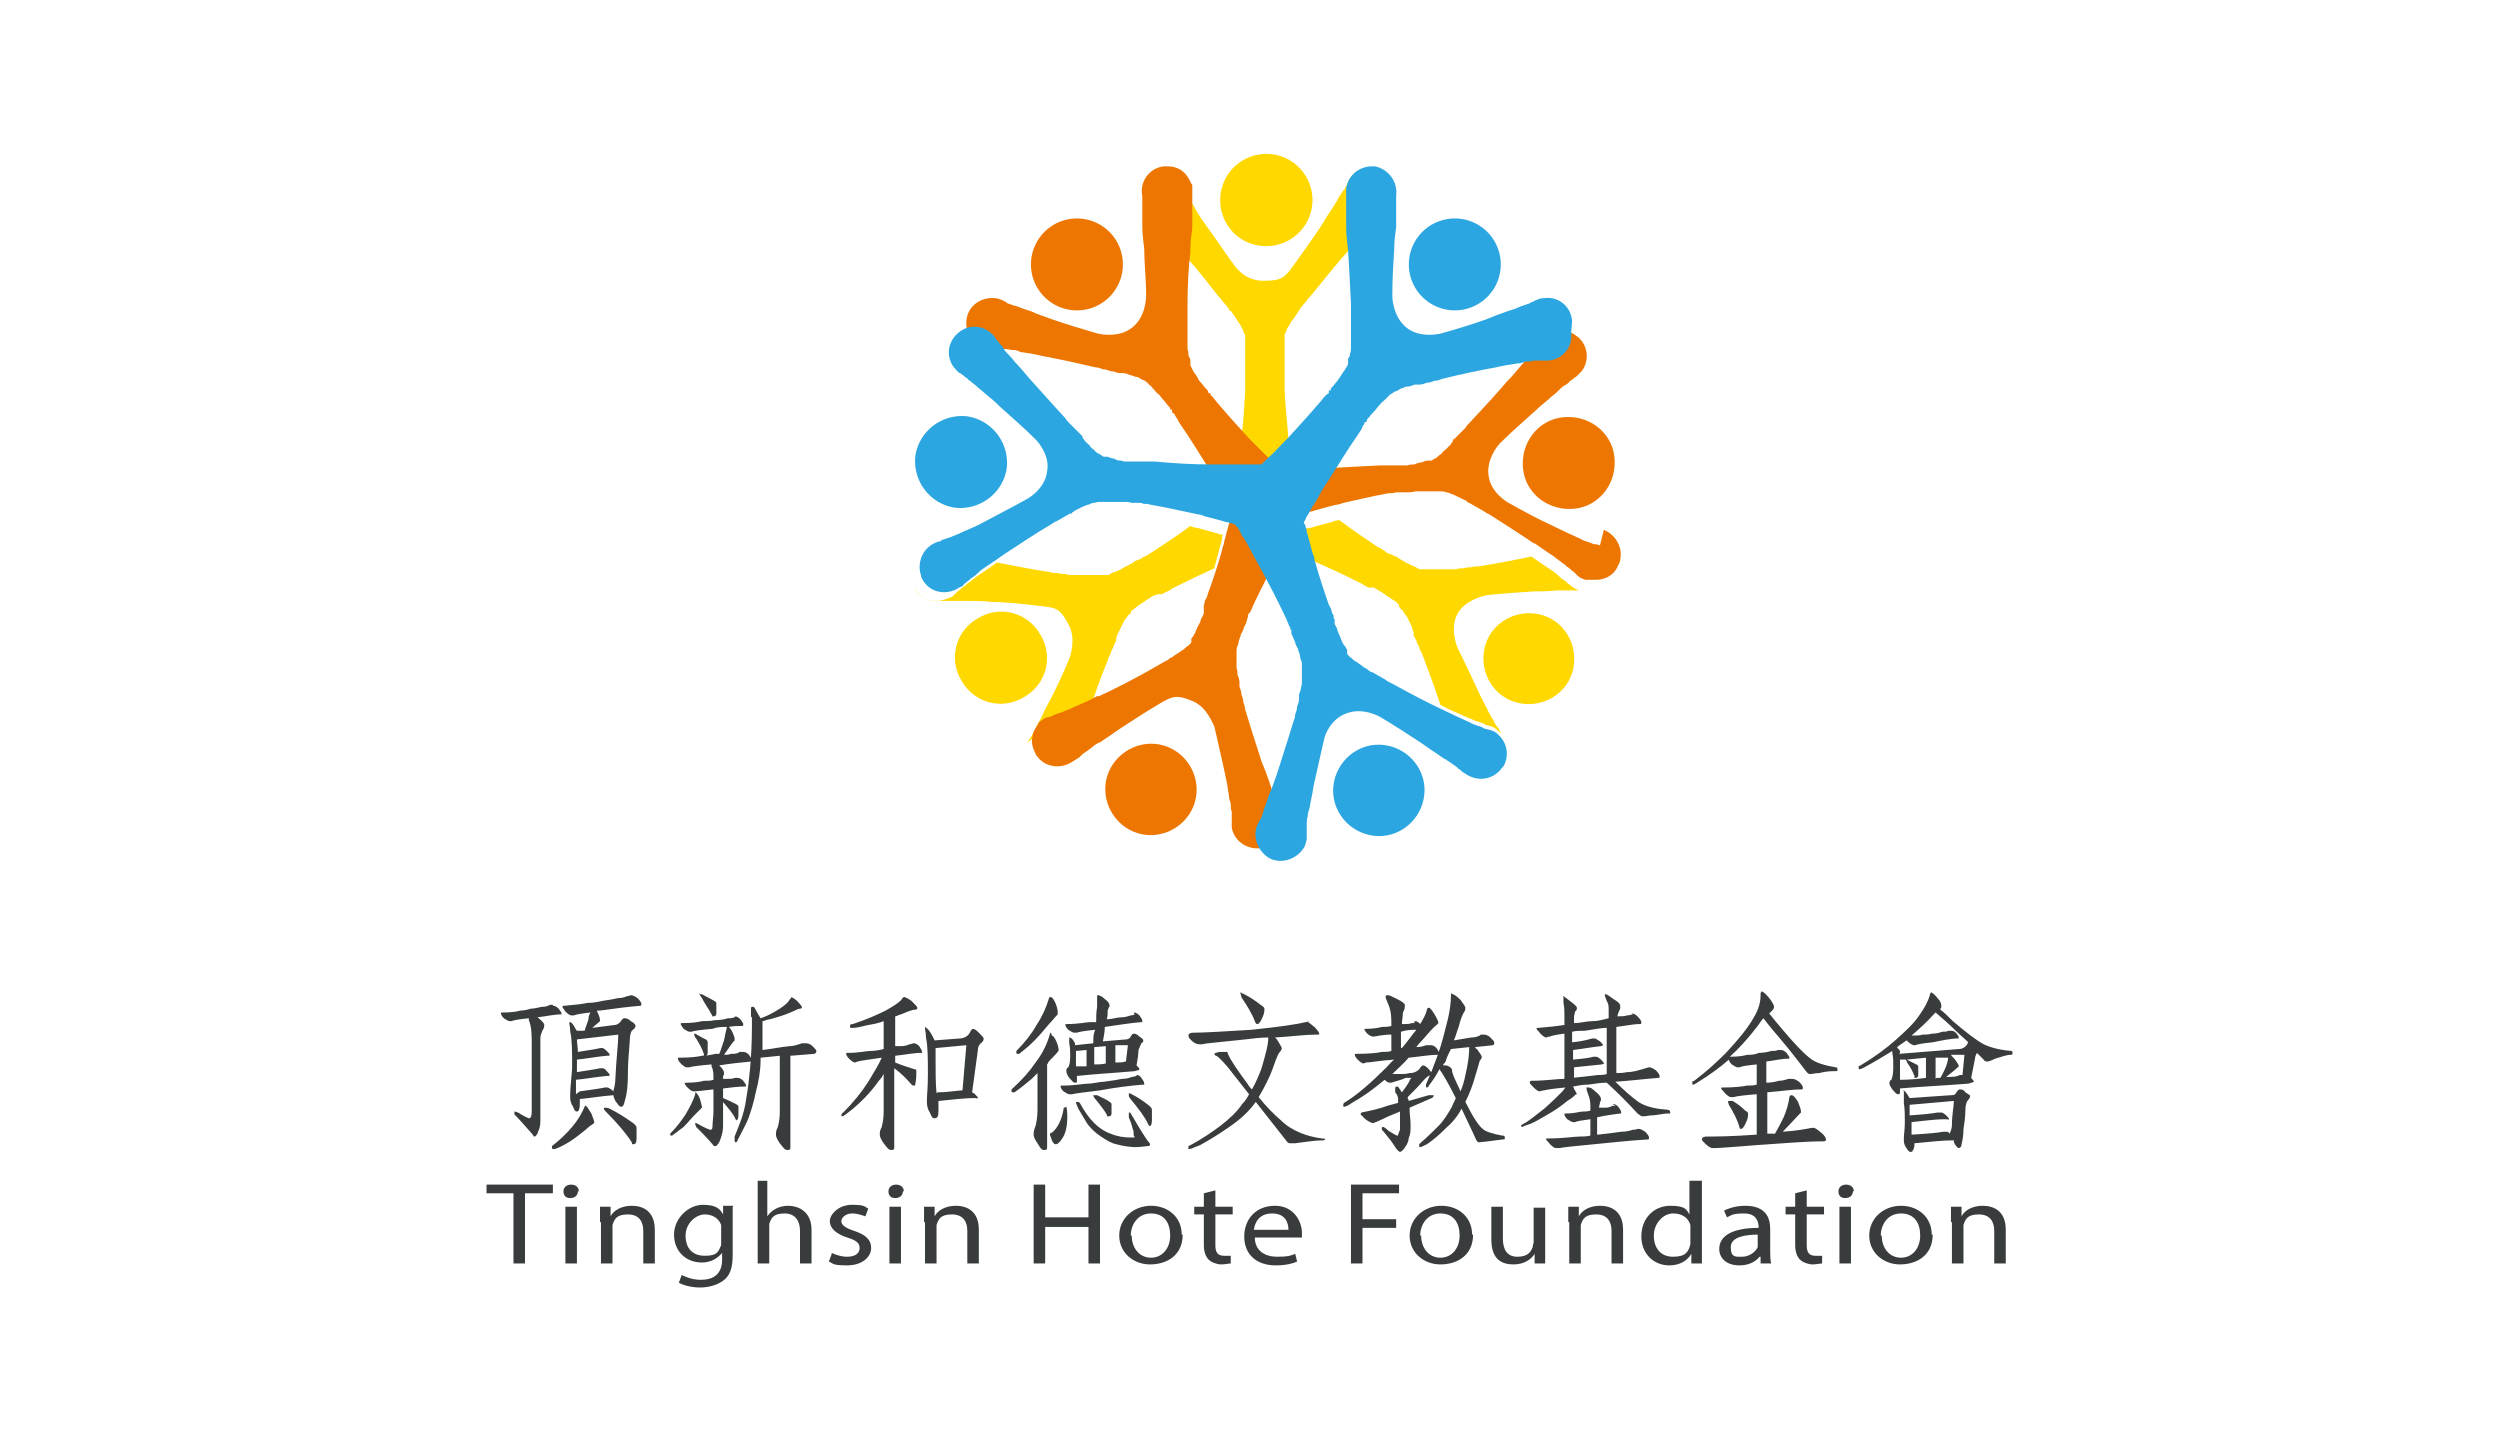 <svg xmlns="http://www.w3.org/2000/svg" id="_&#x5716;&#x5C64;_1" data-name="&#x5716;&#x5C64;_1" viewBox="0 0 260 150"><defs><style>.st0{fill:#2ca6e0}.st1{fill:#393c3d}.st2{fill:#ffd800}.st3{fill:#ed7600}</style></defs><path d="M108.2 66c-1.3-2.3-4.2-3.1-6.5-1.7-2.3 1.3-3.1 4.2-1.7 6.5 1.3 2.3 4.2 3.1 6.5 1.7 2.3-1.3 3.1-4.2 1.7-6.5" class="st2"></path><path d="M108 76.1s.1 0 .4-.1c.1 0 .3-.1.4-.2 0 0 .2 0 .3-.1 0 0 .2 0 .3-.1.2 0 .5-.2.7-.3.3-.1.6-.3.9-.4.6-.3 1.3-.6 2.1-1h.2c.5-1.5 1.1-3.3 1.9-5.2 0-.2.2-.5.3-.7 0-.2.2-.5.3-.7 0-.2.2-.5.3-.7v-.2c0-.1 0-.2.1-.3 0-.2.2-.4.3-.7l.3-.6c.1-.2.2-.4.4-.6.1-.2.2-.3.4-.4v-.2l.1-.1c.2-.1.4-.3.5-.4.2-.1.4-.3.6-.4s.4-.3.6-.4.4-.3.7-.4c0 0 .2 0 .2-.1h.5c.1 0 .2-.1.4-.2s.5-.2.7-.4c1.6-.8 3.1-1.5 4.4-2.1 0-.3.2-.6.2-.8.2-.8.4-1.5.6-2.2 0-.2 0-.3.1-.5-.1 0-.3 0-.5-.1-.7-.2-1.4-.4-2.2-.6-.2 0-.5-.1-.7-.2-1.2.9-2.6 1.8-4.1 2.8-.2.1-.4.3-.7.4-.1 0-.2.1-.3.2 0 0-.1 0-.2.1h-.1s-.1 0-.2.1c0 0-.2 0-.2.1-.2.1-.4.3-.7.4-.2.1-.4.2-.7.4-.2.1-.4.2-.7.3-.2 0-.4.2-.6.3h-3.7c-.3 0-.5 0-.8-.1-.3 0-.5 0-.8-.1-.3 0-.5 0-.8-.1-2-.3-3.9-.7-5.5-1-.7.5-1.3.9-1.9 1.3-.3.2-.5.4-.8.6-.2.2-.5.3-.6.5 0 0-.2.1-.3.2 0 0-.2.1-.2.2-.2.1-.3.2-.4.3l-.3.3c-.2.2-.5.3-.8.4-1.3.5-2.7 0-3.3-1.2.5.9 1.4 1.5 2.5 1.4h3.2c.7 0 1.4 0 2.3.1 1.5 0 3.1.2 4.9.4s2.2.2 3.1 1.9c.8 1.4.3 3.1.1 3.6q-1.05 2.55-2.1 4.5c-.4.7-.7 1.4-1 2-.2.3-.3.6-.4.8-.1.3-.3.5-.4.7 0 .1-.1.2-.2.3 0 0-.1.2-.2.3 0 0 0 .2-.1.2l.2-.2c.2-.2.5-.3.8-.4Z" class="st2"></path><path d="M121.5 77.7c-2.4-1-5.2.2-6.2 2.6s.2 5.2 2.6 6.2 5.2-.2 6.2-2.6-.2-5.2-2.6-6.2" class="st3"></path><path d="M154.9 66.1c-1.3 2.3-.5 5.2 1.7 6.5 2.3 1.3 5.2.5 6.5-1.7 1.3-2.3.5-5.2-1.7-6.5-2.3-1.3-5.2-.5-6.5 1.7" class="st2"></path><path d="M163.8 61.3s-.1 0-.3-.3c-.1 0-.2-.2-.4-.3 0 0-.2-.1-.2-.2 0 0-.2-.1-.3-.2-.2-.1-.4-.3-.6-.5s-.5-.4-.8-.6c-.6-.4-1.2-.8-1.9-1.3h-.1c-1.6.3-3.4.7-5.4 1-.3 0-.5 0-.8.1-.3 0-.5 0-.8.1-.3 0-.5 0-.8.1h-3.7c-.2 0-.4-.2-.6-.3-.2 0-.4-.2-.7-.3-.2-.1-.4-.2-.7-.4-.2-.1-.4-.3-.7-.4 0 0-.2 0-.2-.1 0 0-.1 0-.2-.1h-.1s-.1 0-.2-.1c-.1 0-.2-.1-.3-.2-.2-.1-.4-.3-.7-.4-1.5-1-2.8-1.9-4-2.8-.3 0-.6.1-.8.2-.8.2-1.6.4-2.2.6-.2 0-.3 0-.5.1 0 .1 0 .3.1.5.2.7.4 1.4.6 2.2 0 .2.1.5.2.7q2.1.9 4.5 2.1c.2.1.5.2.7.4.1 0 .2.1.4.2h.5s.2 0 .2.1c.2.1.4.2.7.4.2.1.4.3.6.4s.4.3.6.4.4.3.5.4l.1.1v.2c.1.1.2.3.4.4.1.2.2.4.4.6l.3.6c.1.2.2.4.3.7 0 .1 0 .2.1.3s0 .2 0 .2c0 .3.2.5.3.7 0 .2.2.5.3.7 0 .2.2.5.3.7.7 1.9 1.4 3.7 1.9 5.3.7.4 1.4.7 2.1 1 .3.1.6.3.9.4s.5.2.7.3c.1 0 .2 0 .3.1.1 0 .2 0 .3.1.2 0 .3.1.4.2.2 0 .4.1.4.1.3 0 .5.2.8.4 1.1.9 1.3 2.4.6 3.5.5-.8.6-1.9 0-2.8 0 0 0-.1-.2-.3 0-.1-.1-.3-.2-.4 0 0 0-.2-.2-.3 0 0-.1-.2-.2-.3-.1-.2-.2-.5-.4-.7-.1-.3-.3-.5-.4-.8-.3-.6-.7-1.3-1-2-.6-1.3-1.3-2.8-2.1-4.4 0 0-.9-2 0-3.6.8-1.4 2.6-1.8 3-1.9 1.8-.2 3.5-.3 5-.4.8 0 1.6 0 2.3-.1h2.6-.3c-.3-.1-.5-.3-.8-.4Z" class="st2"></path><path d="M158.4 48.8c.3 2.6 2.7 4.4 5.4 4.1 2.6-.3 4.4-2.7 4.1-5.4-.3-2.6-2.7-4.4-5.4-4.1-2.6.3-4.4 2.7-4.1 5.4" class="st3"></path><path d="M141.6 77.8c-2.4 1-3.6 3.8-2.6 6.2s3.8 3.6 6.2 2.6 3.6-3.8 2.6-6.2-3.8-3.6-6.2-2.6" class="st0"></path><path d="M131.7 25.6c2.6 0 4.8-2.1 4.8-4.8 0-2.6-2.1-4.8-4.8-4.8-2.6 0-4.8 2.1-4.8 4.8s2.1 4.8 4.8 4.8" class="st2"></path><path d="M123 20.4v3.2c0 .7-.1 1.4-.2 2.3v.2c1.1 1.2 2.3 2.6 3.5 4.2.2.2.3.4.5.6s.3.4.5.6.3.4.5.6v.2h.2s.1.2.2.3c.1.2.3.4.4.6s.3.4.4.6l.3.6c0 .2.2.4.2.5v5.8c-.1 1.7-.2 3.4-.4 4.9l.6.6c.6.6 1.1 1.2 1.6 1.6l.3.3.3-.3 1.6-1.6.5-.5c-.1-1.5-.3-3.2-.4-5v-5.8c0-.2.1-.3.2-.5 0-.2.2-.4.3-.6s.2-.4.4-.6c.1-.2.3-.4.4-.6 0 0 .1-.2.2-.3s.1-.2.1-.2c.2-.2.3-.4.5-.6s.3-.4.5-.6.3-.4.5-.6c1.3-1.6 2.5-3.1 3.6-4.3 0-.8-.1-1.6-.2-2.3v-4.1c.2-1.4 1.4-2.3 2.7-2.3-1 0-2 .5-2.5 1.4 0 0 0 .1-.2.4 0 .1-.1.3-.2.4 0 0 0 .2-.2.3 0 0-.1.2-.2.3-.1.2-.3.4-.4.7-.2.3-.3.5-.5.8-.4.6-.8 1.2-1.2 1.9-.8 1.2-1.8 2.6-2.8 4s-1.3 1.7-3.2 1.7-2.8-1.3-3.1-1.7c-1.1-1.5-2-2.9-2.9-4.1-.5-.7-.9-1.3-1.2-1.9-.2-.3-.4-.6-.5-.8-.2-.2-.3-.5-.4-.7 0-.1-.1-.2-.2-.3 0 0-.1-.2-.2-.3 0 0 0-.2-.1-.2v1.2Z" class="st2"></path><path d="M114.9 31.3a4.78 4.78 0 1 0-5.8-7.6 4.78 4.78 0 0 0 5.8 7.6" class="st3"></path><path d="M148.4 31.3a4.78 4.78 0 1 0 5.8-7.6 4.78 4.78 0 0 0-5.8 7.6M104.7 48.7c.3-2.6-1.5-5-4.1-5.4-2.6-.3-5 1.5-5.4 4.1-.3 2.6 1.5 5 4.1 5.4 2.6.3 5-1.5 5.4-4.1" class="st0"></path><path d="M166.4 56.7s-.1 0-.4-.1h-.2s-.2 0-.2-.1c0 0-.2 0-.3-.1 0 0-.2 0-.3-.1-.2 0-.5-.2-.7-.3-.3-.1-.6-.3-.9-.4-.6-.3-1.3-.6-2.1-1-1.3-.6-2.8-1.4-4.4-2.3 0 0-1.9-1-2.1-2.9-.2-1.6.9-3 1.2-3.3 1.3-1.3 2.6-2.4 3.7-3.4.6-.6 1.2-1 1.7-1.5.3-.2.5-.4.7-.6s.4-.4.6-.5c0 0 .2-.1.3-.2 0 0 .2-.1.2-.2.1-.1.3-.2.4-.3.2-.2.3-.2.3-.2l.6-.6c.9-1.2.6-2.9-.6-3.7-1.2-.9-2.9-.6-3.7.6 0 0 0 .1-.2.3 0 .1-.2.2-.3.4 0 0-.1.2-.2.2 0 0-.1.2-.2.3-.1.2-.3.4-.5.6s-.4.5-.6.7c-.4.5-.9 1.1-1.5 1.7-1.1 1.3-2.4 2.7-3.8 4.2-.2.2-.4.4-.5.6l-.6.6-.6.6h-.1v.2s-.2.2-.2.3l-.5.5c-.2.2-.4.3-.5.5-.2.1-.4.3-.5.4-.2.1-.4.2-.5.3h-.4c-.2 0-.4.1-.7.2-.2 0-.5.1-.7.2-.2 0-.5 0-.7.1h-2.8q-3.15.15-5.7.3h-3.5c-.6-.4-1.3-.6-2-.6l-.3-.3-1.6-1.6-.6-.6c-1-1.1-2.1-2.3-3.2-3.6-.2-.2-.3-.4-.5-.6 0-.1-.2-.2-.3-.3v-.2h-.2l-.1-.3-.2-.2c-.2-.2-.3-.4-.5-.6s-.3-.4-.4-.6-.3-.4-.4-.6l-.3-.6v-.5c0-.2-.1-.3-.2-.5 0-.2 0-.4-.1-.7v-4.6c0-2 .1-3.9.3-5.5V26c0-.8.1-1.6.2-2.3v-4.4s0-.1-.1-.2l-.2-.4c-.1-.2-.3-.5-.5-.7-.5-.5-1.1-.7-1.8-.7h-.4c-1.5.2-2.5 1.6-2.2 3.1v3.2c0 .7.1 1.4.2 2.3 0 1.5.2 3.1.2 4.9 0 0 0 2.2-1.5 3.3-1.3 1-3 .7-3.5.6-1.7-.5-3.4-1-4.8-1.5-.8-.3-1.5-.5-2.1-.8l-.9-.3c-.3-.1-.5-.2-.8-.3-.1 0-.2 0-.3-.1-.1 0-.2 0-.3-.1-.2 0-.3-.1-.4-.2l-.4-.2c-.3-.1-.5-.2-.8-.2-1.5-.1-2.8.9-2.9 2.4s.9 2.8 2.4 2.9h1.5c.2 0 .5 0 .8.1.3 0 .6 0 .9.2.7.1 1.4.2 2.2.4 1.6.3 3.5.7 5.6 1.2.3 0 .5.1.8.2.3 0 .5.1.8.2.3 0 .5.1.8.2h.5c.2 0 .5.1.7.2.2 0 .5.2.7.2s.4.2.6.3c.2 0 .4.2.5.3h.1v.1l.1.1c.2.1.3.3.5.5s.3.4.5.5c.2.2.3.4.5.6s.3.4.5.6c0 0 .1.2.2.2v.2h.2v.3q.3.15.3.3c.1.2.3.4.4.7 1.2 1.7 2.2 3.4 3.1 4.8.4.7.8 1.4 1.2 2 .2.4.5.8.6 1.1 0 .7.2 1.4.5 1.9 0 .1 0 .3-.1.5-.2.7-.4 1.4-.6 2.2 0 .3-.2.5-.2.8-.4 1.4-.9 3-1.5 4.6 0 .2-.2.5-.3.7 0 .1 0 .2-.1.4v.8c0 .2-.2.5-.3.7 0 .2-.2.5-.3.7s-.2.4-.3.7c-.1.2-.2.4-.4.6v.4c-.1.1-.2.3-.4.4s-.3.3-.5.4-.4.3-.6.4-.4.3-.6.4c-.1 0-.2.1-.3.2s-.2.1-.2.1c-.2.1-.5.3-.7.4s-.5.3-.7.4-.5.3-.7.4c-1.8 1-3.4 1.8-4.9 2.5h-.2c-.7.4-1.4.7-2.1 1-.3.1-.6.3-.9.4s-.5.2-.7.3c-.1 0-.2 0-.3.1-.1 0-.2 0-.3.1-.2 0-.3.1-.4.2-.2 0-.4.1-.4.1-.3 0-.5.2-.8.4 0 0-.2.1-.2.2 0 0 0 .1-.1.2-.1.2-.2.3-.2.3-.1.2-.3.5-.3.8-.2.7 0 1.3.3 1.9 0 .1.1.2.2.3.9 1.2 2.6 1.3 3.8.4 0 0 .1 0 .3-.2 0 0 .1 0 .2-.1l.2-.2s.2-.1.2-.2c0 0 .2-.1.3-.2.2-.1.4-.3.7-.5.2-.2.5-.4.8-.5.6-.4 1.2-.8 1.9-1.3 1.2-.8 2.6-1.7 4.1-2.6s1.9-1.1 3.6-.4c1.5.6 2.1 2.3 2.3 2.7.4 1.8.8 3.4 1.1 4.9.2.8.3 1.6.4 2.2 0 .3.1.6.2.9 0 .3 0 .6.1.8v1.5c0 .3.1.6.2.8.6 1.3 2.2 1.9 3.6 1.3 1.3-.6 1.9-2.2 1.3-3.6 0 0 0-.1-.2-.4 0-.1-.1-.3-.2-.4 0 0 0-.2-.1-.3 0-.1 0-.2-.1-.3 0-.2-.2-.5-.3-.8l-.3-.9c-.2-.6-.5-1.4-.8-2.1-.5-1.6-1.1-3.4-1.7-5.4 0-.2-.1-.5-.2-.8 0-.3-.1-.5-.2-.8 0-.3-.1-.5-.2-.8v-.5c0-.2-.1-.5-.2-.7 0-.2 0-.5-.1-.7v-1.9c0-.2.1-.4.2-.7 0-.2.1-.5.2-.7 0-.2.2-.5.3-.7 0-.2.2-.5.3-.7 0 0 0-.2.1-.3v-.2l.1-.1v-.3c.1-.1.2-.2.3-.4s.2-.5.3-.7c.9-1.9 1.8-3.6 2.6-5.1.4-.7.8-1.4 1.1-2 .2-.4.4-.7.6-1.1.6-.3 1.1-.8 1.5-1.4.1 0 .3 0 .5-.1.7-.2 1.4-.4 2.2-.6.3 0 .5-.1.8-.2 1.4-.3 3-.7 4.7-1 .3 0 .5 0 .8-.1h1.2c.2 0 .5 0 .8-.1h2.6c.2 0 .4 0 .6.1.2 0 .4.1.6.2.2 0 .4.2.7.3l.6.3c.1 0 .2.1.3.2s.2.1.2.1c.2.1.5.3.7.4s.5.3.7.4.4.3.7.4c1.7 1.1 3.3 2.1 4.6 3h.1c.7.5 1.3.9 1.9 1.3.3.2.5.4.8.6.2.2.5.3.6.5 0 0 .2.1.3.2 0 0 .2.1.2.2.2.1.3.2.4.3l.3.3c.2.2.5.3.8.4h.9c.3 0 .6 0 .9-.1q1.05-.3 1.5-1.2c0-.1.1-.2.2-.4.5-1.4-.2-2.9-1.6-3.5Z" class="st3"></path><path d="M163.5 33.4c-.1-1.5-1.4-2.6-2.9-2.4-.3 0-.6.1-.8.2 0 0-.1 0-.4.2-.1 0-.3.1-.4.2 0 0-.2 0-.3.1-.1 0-.2 0-.3.1-.2 0-.5.2-.8.3l-.9.3c-.6.2-1.4.5-2.1.8q-2.1.75-4.8 1.5c-.5.1-2.2.4-3.5-.6-1.5-1.2-1.5-3.3-1.5-3.3 0-1.8.1-3.4.2-4.9 0-.8.1-1.6.2-2.3v-3.2c.2-1.5-.8-2.8-2.2-3.1h-.3c-1.3 0-2.5.9-2.7 2.3v4.1c0 .7.1 1.4.2 2.3.1 1.6.2 3.6.3 5.6v4.5c0 .2 0 .5-.1.7 0 .2-.1.4-.2.5v.5c0 .2-.2.4-.3.6s-.3.4-.4.6-.3.4-.4.6c-.2.2-.3.4-.5.6l-.2.2v.2h-.2v.3c-.2.1-.3.2-.4.3-.2.2-.3.4-.5.6-1.2 1.4-2.3 2.6-3.3 3.7l-.5.5c-.6.6-1.1 1.2-1.6 1.6l-.3.3-.4.4h-5.4q-2.55 0-5.7-.3h-2.8c-.3 0-.5 0-.7-.1-.2 0-.5 0-.7-.2-.2 0-.5-.1-.7-.2h-.4c-.1 0-.3-.2-.5-.3s-.4-.2-.5-.4c-.2-.1-.4-.3-.5-.5-.2-.2-.4-.3-.5-.5 0 0-.2-.2-.2-.3s-.1-.2-.1-.2l-.6-.6-.6-.6c-.2-.2-.4-.4-.5-.6-1.4-1.5-2.7-3-3.8-4.2-.5-.6-1-1.2-1.5-1.7-.2-.3-.4-.5-.6-.7s-.4-.4-.5-.6c0 0-.1-.2-.2-.3 0 0-.1-.2-.2-.2-.1-.2-.2-.3-.3-.4-.2-.2-.2-.3-.2-.3-.9-1.2-2.5-1.5-3.7-.6s-1.5 2.5-.6 3.7c.2.2.4.5.6.6 0 0 .1 0 .3.2.1 0 .2.2.4.3 0 0 .2.1.2.2 0 0 .2.1.3.2.2.2.4.3.6.5s.5.4.7.6c.5.4 1.1.9 1.7 1.5 1.1 1 2.4 2.1 3.7 3.4.3.3 1.5 1.7 1.2 3.3-.2 1.9-2.1 2.9-2.1 2.9-1.6.9-3 1.6-4.3 2.3-.7.4-1.4.7-2.1 1-.3.1-.6.3-.9.4s-.5.2-.7.3c-.1 0-.2 0-.3.1-.1 0-.2 0-.3.1-.2 0-.3.1-.4.2-.2 0-.4.1-.4.1-1.4.5-2.1 2.1-1.6 3.5 0 0 0 .2.1.3.6 1.2 2 1.7 3.3 1.2.3-.1.5-.3.8-.4 0 0 .1 0 .3-.3.1 0 .2-.2.4-.3 0 0 .2-.1.2-.2 0 0 .2-.1.3-.2.2-.1.4-.3.6-.5s.5-.4.8-.6c.6-.4 1.2-.8 1.9-1.3 1.4-.9 3-2 4.7-3 .2-.1.4-.3.7-.4.2-.1.5-.3.7-.4s.5-.3.7-.4h.2v-.1s.2-.1.3-.2l.6-.3c.2-.1.4-.2.7-.3.2 0 .4-.2.6-.2s.4-.1.6-.1h2.6c.3 0 .5 0 .8.1h.8c.1 0 .3 0 .4.1.3 0 .5 0 .8.1 1.8.3 3.4.7 4.9 1 .2 0 .5.1.7.2.8.2 1.6.4 2.2.6.1 0 .3 0 .4.1.2 0 .4.1.6.2 0 .1.2.2.3.4s.2.3.3.6q.45.6.9 1.5c.3.6.7 1.3 1.1 2 .8 1.5 1.7 3.2 2.6 5.1.1.2.2.5.3.7 0 .1.1.2.2.4v.2h.1v.3s0 .2.1.3c.1.2.2.5.3.7 0 .2.2.5.3.7 0 .2.2.5.2.7s.1.5.2.7v1.9c0 .2 0 .5-.1.7 0 .2-.1.5-.2.7v.5c0 .3-.1.5-.2.8 0 .3-.1.5-.2.8 0 .3-.1.5-.2.8-.6 2-1.2 3.8-1.7 5.4-.3.8-.5 1.5-.8 2.1l-.3.9c-.1.3-.2.5-.3.8 0 .1 0 .2-.1.3 0 .1 0 .2-.1.3 0 .2-.1.3-.2.4l-.2.4c-.6 1.3 0 2.9 1.3 3.6 1.3.6 2.9 0 3.6-1.3.1-.3.2-.6.2-.8v-1.5c0-.2 0-.5.1-.8 0-.3.1-.6.2-.9.1-.7.3-1.4.4-2.2.3-1.4.7-3.1 1.1-4.9.1-.5.7-2.1 2.3-2.7 1.8-.7 3.6.4 3.6.4 1.5.9 2.9 1.8 4.1 2.6.7.5 1.3.9 1.9 1.3.3.2.5.4.8.5.2.2.5.3.7.5 0 0 .2.1.3.2 0 0 .2.1.2.2.2.1.3.2.4.3.2.2.3.2.3.2 1.2.9 2.8.8 3.8-.4 0 0 .1-.2.2-.2.7-1.1.5-2.6-.6-3.5-.2-.2-.5-.3-.8-.4 0 0-.1 0-.4-.1-.1 0-.3-.1-.4-.2 0 0-.2 0-.3-.1-.1 0-.2 0-.3-.1-.2 0-.5-.2-.7-.3-.3-.1-.6-.3-.9-.4-.6-.3-1.3-.6-2.1-1-1.5-.7-3.2-1.6-5-2.6-.2-.1-.5-.2-.7-.4-.2-.1-.5-.3-.7-.4s-.5-.3-.7-.4h-.2v-.1c-.1 0-.2-.1-.3-.2-.2-.1-.4-.2-.6-.4-.2-.1-.4-.3-.6-.4s-.4-.3-.5-.4c-.2-.1-.3-.3-.4-.4v-.4c-.1-.2-.2-.4-.4-.6-.1-.2-.2-.4-.3-.7-.1-.2-.2-.5-.3-.7 0-.2-.2-.5-.3-.7v-.5l-.1-.1V64c-.1-.1-.2-.3-.2-.4 0-.2-.2-.5-.3-.7-.6-1.7-1.1-3.3-1.5-4.7 0-.2-.1-.5-.2-.7-.2-.8-.4-1.5-.6-2.2 0-.2 0-.3-.1-.4 0-.2-.1-.4-.2-.5 0-.1.1-.3.2-.4 0-.2.2-.4.3-.6q.3-.6.9-1.5c.3-.6.7-1.3 1.2-2 .9-1.4 1.9-3.1 3.1-4.8.1-.2.3-.4.4-.7 0-.1.1-.2.2-.3v-.2h.2l.1-.3s.1-.2.2-.2c.1-.2.3-.4.5-.6s.3-.4.5-.6.3-.4.5-.5l.5-.5.1-.1.1-.1c.1 0 .3-.2.5-.3.2 0 .4-.2.6-.3.2 0 .4-.2.7-.2.2 0 .5-.1.7-.2h.5c.3 0 .5-.1.8-.2.3 0 .5-.1.8-.2.3 0 .5-.1.8-.2 2-.5 3.9-.9 5.6-1.2.8-.2 1.6-.3 2.2-.4.3 0 .6-.1.9-.2.3 0 .6 0 .8-.1h1.5c1.5-.1 2.6-1.4 2.4-2.9Z" class="st0"></path><path d="M57.5 104.6c.1 0 .3 0 .6.3.2.3.3.4.3.5s0 .1-.1.1c-.7 0-1.5.2-2.4.3.5.4.7.6.7.8s0 .3-.2.6c-.1.3-.2.5-.2.7v8.4c0 .5 0 .9-.2 1.3-.1.4-.3.6-.4.6s-.1 0-.2-.2c-.7-.8-1.3-1.5-1.9-2.1v-.3s.3 0 .7.3c.5.3.8.4.8.4.2 0 .3-.2.3-.7v-6.9c0-1 0-1.9-.3-2.6v-.2q-1.5.15-1.8.3H53q-.15 0-.6-.3c-.2-.2-.3-.4-.3-.5s0-.1.2-.1c.9 0 1.5-.1 1.8-.2.4 0 .8-.1 1.1-.2.5 0 1-.2 1.3-.2s.5-.1.7-.2h.3Zm3.4 10.4c.1 0 .3.3.6.8q.3.75.3.9v.1c-.3.2-.6.4-.9.7-.5.4-1 .8-1.6 1.2-.5.3-1 .6-1.6.8h-.2s-.1 0-.1-.2v-.1c.9-.7 1.6-1.4 2.1-2 .6-.7 1-1.4 1.3-2.1 0 0 0-.1.1-.1m4.7-11.5c.2 0 .4.1.7.3.3.3.4.5.4.6s0 .2-.1.2c-1.3.1-2.7.3-4.2.5h-.3v.1q.3.6.3.9v.1c-.2.2-.5.4-.8.7l2.3-.3q.3 0 .6-.3c.2-.3.3-.4.4-.4.2 0 .4 0 .7.3.4.2.5.4.5.5s-.1.3-.4.5c-.1.2-.2.5-.2 1-.1 1.3-.2 2.4-.2 3.5q0 1.8-.3 2.7c-.1.5-.2.7-.4.7s-.3-.2-.6-.6c-.1-.2-.2-.4-.2-.6-1.3.1-2.4.3-3.5.4v.5c0 .5-.1.8-.3.8s-.3-.2-.4-.5q-.3-.45-.3-.9v-.5c0-.4.1-1.3.2-2.6 0-1.7 0-3-.2-3.8 0-.5-.1-.8-.1-.9s0-.1.1-.1.3.2.5.6c0 0 .1.2.2.3h.8c.1-.4.3-.8.4-1.2 0-.3.1-.5.2-.7-.9.1-1.5.2-1.7.3h-.3c-.1 0-.3-.1-.6-.4-.2-.3-.3-.4-.3-.5s0-.1.2-.1q1.8-.15 2.4-.3c.6 0 1.1-.1 1.5-.2.7-.1 1.3-.2 1.7-.3.4 0 .7-.1.9-.2.2 0 .4-.1.4-.1m-5.3 10c1.4-.2 2.2-.3 2.6-.4h.3s.3.1.6.4v-.1c.1-.3.2-.8.2-1.3.1-2.1.3-3.6.3-4.5l-4.3.5c0 .4.1.8.1 1.3 1.2-.2 2-.3 2.3-.4h.3s.2.1.4.3.3.3.3.4 0 .1-.3.1c-1.1.1-2.1.3-3.1.4v1.3c1.2-.2 2-.3 2.4-.4h.3s.2 0 .4.3c.2.2.3.3.3.4s0 .1-.3.1c-1.1.1-2.2.3-3.2.4v1.5Zm2.6 1.7c.1 0 .3 0 .5.1.8.4 1.6.9 2.3 1.4.3.2.5.4.5.6v1.1q0 .6-.3.6c-.3 0-.1 0-.2-.2-.5-.8-1.4-1.9-2.7-3.2-.1-.1-.2-.2-.2-.3s0-.1.1-.1M72.3 113.6c.1 0 .3.2.5.7.1.4.2.7.2.8v.1l-.7.7c-.4.4-.8.9-1.2 1.3l-1.2.9h-.1s-.1 0-.1-.1v-.1c.7-.7 1.2-1.4 1.6-2 .4-.7.8-1.4 1-2.1v-.1Zm4.1-7.9c.1 0 .3 0 .6.3.2.3.3.4.3.5s0 .2-.1.2c-.5 0-.9 0-1.4.1 0 0 .2.2.3.4.2.4.3.7.3.8v.2c-.3.3-.6.8-1.1 1.5.3 0 .5 0 .7-.1.4 0 .7 0 .9-.2h.4c.1 0 .3 0 .6.3q.3.45.3.6c0 .15 0 .1-.1.1-1 .1-2.1.2-3.3.4.4.4.5.6.5.8s0 .2-.1.3v.3h.5c.3 0 .5 0 .7-.1h.3c.1 0 .3 0 .6.3.2.3.3.4.3.5s0 .1-.1.1c-.7 0-1.5.1-2.3.2v3.9c0 .5-.1 1-.4 1.7-.2.3-.3.4-.4.4s-.2 0-.3-.2c-.6-.7-1.2-1.3-1.7-1.8 0-.1-.1-.2-.1-.3v-.1s.2 0 .3.1c.7.4 1.2.6 1.3.6s.2-.1.2-.3c0-.5.1-1.1.1-1.6v-2.3c-1 .1-1.7.2-1.9.2h-.2c-.1 0-.3-.1-.6-.4-.2-.2-.3-.4-.3-.4s0-.1.2-.1c.9 0 1.5-.1 1.8-.2.4 0 .7 0 1-.1v-.2c0-.4 0-.8-.2-1.2v-.2c-1.2.1-2 .2-2.3.3h-.3c-.1 0-.3-.1-.6-.4-.2-.2-.3-.4-.3-.5s0-.1.2-.1c1.1 0 1.9-.1 2.3-.2.5 0 1-.1 1.4-.2h.4c.2-.4.3-.9.5-1.4.1-.5.2-1 .3-1.4-.5 0-1 0-1.5.2-1.2.1-1.9.2-2.2.3h-.2q-.15 0-.6-.3c-.2-.3-.3-.4-.3-.5s0-.1.2-.1c1 0 1.6-.1 2-.2.4 0 .9 0 1.3-.1.6 0 1.1-.1 1.4-.2.3 0 .6 0 .8-.2h.3Zm-4.3 1.8h.2c.5.3.9.5 1.1.6.1 0 .2.2.2.3v1.1q0 .3-.3.3c-.3 0 0 0-.1-.2-.2-.6-.5-1.1-.8-1.6-.2-.2-.2-.4-.2-.5Zm.7-4.1h.2c.6.3 1.1.6 1.3.7s.2.2.2.3v1q0 .3-.3.3c-.3 0 0 0-.2-.2-.3-.6-.7-1.1-1-1.7-.2-.3-.3-.4-.3-.5Zm2.2 10.8h.2c.5.2.9.4 1.3.6q.3.15.3.3v.9c0 .3-.1.5-.2.5s0 0-.1-.1c-.2-.5-.7-1.1-1.4-1.9v-.3Zm7.3-10.5s.3.1.6.4.5.6.5.6c0 .1 0 .2-.2.2s-.5.2-1 .4c-.7.3-1.4.5-2.1.7-.3 0-.6.2-.8.2v3c.9-.1 1.8-.3 2.8-.4.5 0 1-.2 1.3-.3h.4c.1 0 .4 0 .7.3s.4.4.4.5 0 .2-.2.3l-2.5.2v9.5c0 .2 0 .3-.3.3s-.4-.2-.8-.7c-.2-.3-.4-.6-.4-.9s0-.4.2-.8c.1-.4.2-.9.2-1.6v-5.8l-2 .2v.3c0 1-.2 2.2-.5 3.3-.2 1-.5 2-.8 2.8-.3.7-.7 1.4-1.1 2.2 0 .1-.1.2-.2.2 0 0-.1 0-.1-.2v-.4c.3-.7.5-1.3.7-1.8.2-.6.4-1.3.5-2.1.2-1.1.3-2.1.4-3.1.1-1.1.2-2.6.2-4.4s0-.7-.1-1.1v-.8c0-.1 0-.2.2-.2s.2.2.5.7c.1.2.2.3.3.5.9-.3 1.5-.7 2-1 .6-.4.9-.7 1-.9 0 0 0-.1.1-.1ZM94.1 103.7s.3.1.7.4c.4.4.6.6.6.7s0 .2-.2.2c-.3 0-.8.2-1.5.5-.2 0-.4.2-.6.2v3.1h.6c.4 0 .7-.1.9-.2.2 0 .3-.1.4-.1s.3 0 .6.3q.3.45.3.6c0 .15 0 .1-.1.1-.8 0-1.7.2-2.7.3v.7c.7.3 1.4.5 2 .7.2 0 .2.1.2.2 0 .4 0 .8-.1 1.3 0 .1 0 .2-.1.2s-.2 0-.3-.1c-.5-.6-1.1-1.2-1.8-1.7v8.2c0 .2 0 .3-.3.3s-.4-.2-.8-.7c-.2-.3-.4-.6-.4-.9s0-.4.2-.8c.1-.4.2-.9.2-1.6v-3.9c-.1.2-.3.5-.5.7-.7 1-1.6 2-2.8 3-.5.4-.9.7-1 .7 0 0-.1 0-.1-.1 0 0 0-.2.2-.3 1-1 1.9-2.1 2.6-3.2.6-1 1.1-1.8 1.4-2.5-1.3.2-2.2.3-2.5.4-.1 0-.2.1-.3.1s-.3-.1-.6-.4c-.2-.2-.3-.4-.3-.5s0-.1.2-.1c1.1 0 1.9-.2 2.3-.2.5 0 1-.1 1.4-.2v-2.9c-.5.2-1 .3-1.6.4-.8.2-1.3.3-1.6.3s-.3 0-.3-.1c0-.2 0-.3.3-.3 1.5-.5 2.6-1 3.4-1.4.9-.5 1.5-.9 1.7-1.2 0-.1.2-.2.2-.2Zm2.2 3.2c.1 0 .3.2.6.7l.3.6 2.6-.2c.4 0 .8-.2 1-.5.2-.4.3-.5.4-.5s.3.1.6.4.5.5.5.6 0 .3-.3.5c-.2.2-.3.4-.3.7l-.6 4.4s.2.1.3.2c.2.2.3.3.3.4s-.1 0-.3 0c-1.3 0-2.6.2-3.8.3v1c0 .6-.1.8-.4.8s-.3-.2-.5-.6c-.2-.3-.3-.7-.3-1v-.4c0-.4.1-1.2.1-2.5 0-1.7 0-3-.2-3.9 0-.5-.1-.8-.1-.9s0-.2.1-.2Zm1.2 6.7c1.2 0 2.1-.2 2.6-.2l.4-4.7-3.2.3v1.1c0 1.4 0 2.6.1 3.6ZM109.4 107.7c.1 0 .3.2.5.7s.2.8.2.8 0 .1-.1.2c-.3.4-.7.7-1 1.1 0 0 0 .1-.1.2v8.6c0 .2 0 .3-.3.3s-.4-.2-.7-.7c-.2-.3-.4-.6-.4-.9s0-.4.2-.9c.1-.4.2-1 .2-1.7v-3.8l-.6.6c-.6.5-1.2 1-1.8 1.4h-.2s-.1 0-.1-.1v-.2c1.1-1 1.9-1.9 2.5-2.8q1.05-1.35 1.5-3s0-.1.1-.1Zm-.1-4c.1 0 .3.2.5.7s.2.8.2.9v.2c-.3.3-.6.7-.9 1-.5.6-1 1.2-1.6 1.8-.5.5-1 .9-1.5 1.3h-.2s-.1 0-.1-.1v-.2q1.35-1.35 2.1-2.7c.6-.9 1-1.8 1.3-2.8 0 0 0-.1.1-.1Zm1.6 11.4s.1.3.1 1q0 1.65-.6 2.4c-.2.3-.4.5-.6.5s-.3-.2-.4-.4c-.1-.3-.2-.5-.2-.6s0-.2.2-.2q.9-.75 1.2-2.4c0-.1 0-.2.1-.2Zm7.3-3.3c.1 0 .3 0 .5.3s.3.4.3.6 0 .1-.1.1c-1.3.1-2.9.3-4.5.6-1.6.2-2.5.3-2.9.4h-.3q-.15 0-.6-.3c-.2-.2-.3-.4-.3-.5s0-.1.2-.1c1.3 0 2.2-.2 2.6-.2.6 0 1.2-.2 1.7-.2.8-.1 1.4-.2 1.9-.3.4 0 .8-.1 1-.2.2 0 .4-.1.5-.1Zm-.3-6.5c.1 0 .3 0 .6.3.2.3.3.4.3.6s0 .1-.1.1c-1.2.1-2.4.3-3.8.5 0 .5-.1 1-.2 1.5l2.4-.2c.2 0 .4-.1.5-.3q.15-.3.3-.3c.1 0 .3 0 .6.3.3.2.4.3.4.4s0 .2-.2.3c-.1.2-.2.5-.3.7 0 .5-.1 1-.2 1.6.2.2.3.3.3.4s-.2.1-.5.2c-2.2.2-4.2.3-6 .5v.5c0 .2 0 .2-.2.2s-.3-.2-.6-.5c-.2-.3-.3-.5-.3-.7s0-.3.2-.4c.1-.2.2-.5.2-1.1s0-.9-.1-1.4v-.6q.3 0 .6.6v.2l1.9-.2c0-.5 0-1 .2-1.4-1 .1-1.7.2-1.9.3h-.3q-.15 0-.6-.3c-.2-.2-.3-.4-.3-.5s0-.1.2-.1c1.2 0 2-.2 2.4-.2h.6c0-.5 0-1 .1-1.6v-1.1c0-.1 0-.1.1-.1s.4.1.7.4c.4.3.5.5.5.7 0 0 0 .1-.1.2 0 .1-.1.2-.1.3 0 .3 0 .6-.1.9.6 0 1.1-.2 1.5-.2s.7-.1 1-.2c.2 0 .4-.1.4-.1Zm-6 5.6h1.1v-1.7l-1.1.1v1.7Zm.2 3.7s.1 0 .2.1c.5.9.9 1.5 1.5 2.1.5.5 1.1.9 1.7 1.1.7.3 1.4.4 2.1.4s.3 0 .3-.3 0-.4-.1-.6c-.1-.5-.3-.9-.4-1.2v-.5c.1 0 .2 0 .2.1.7 1.2 1.3 2.2 1.8 2.9.1.1.2.2.2.3s0 .2-.3.2c-.2 0-.7.1-1.2.1s-1.3-.1-2-.3c-.5-.1-1-.4-1.6-.8s-1-.8-1.4-1.3l-.9-1.5c-.2-.4-.3-.7-.3-.8Zm1.7-3.9c.4 0 .8 0 1.2-.1v-1.8l-1.2.1zm.1 3.2h.2c.6.3 1.1.5 1.3.7.2.1.2.2.2.3v.9q0 .3-.3.3c-.3 0-.1 0-.2-.2-.3-.5-.7-1-1.1-1.5-.2-.2-.3-.4-.3-.5Zm2.1-3.4c.4 0 .8 0 1-.1h.1l.2-1.7H116v1.9Zm1.4 3.2s.2 0 .3.1c.6.3 1.2.7 1.7 1.1.3.2.4.4.4.5v1.1c0 .4-.1.6-.2.6s-.1 0-.2-.2c-.3-.7-1-1.6-1.9-2.7l-.1-.2v-.1ZM136 106.3c.1 0 .3.2.7.5.3.3.5.6.5.7s0 .1-.3.1c-1.2 0-2.6.2-4.3.3l.2.2c.3.5.5.8.5.9s0 .2-.2.4c-.3.4-.5 1.1-.8 1.9s-.8 1.8-1.4 2.8c.8 1 1.6 1.8 2.3 2.4.6.6 1.3 1 2 1.3s1.5.5 2.3.6c.2 0 .3 0 .3.1 0 0 0 .1-.2.1-1 0-2 .2-2.9.3h-.5c-.1 0-.2 0-.3-.1l-3.3-4.2c-.7 1-1.7 1.9-2.9 2.7-1 .7-2 1.3-2.9 1.8-.6.2-.9.4-1.1.4s-.1 0-.1-.2 0-.1.2-.2c1.3-.7 2.3-1.4 3.1-2 .9-.7 1.7-1.4 2.3-2.3.3-.3.5-.6.7-1l-2.2-2.8q-.9-1.05-1.2-1.2c-.1 0-.2-.1-.2-.2s.2-.1.5-.2h.7c.1 0 .2 0 .2.2.3.7 1 1.7 2.1 3.2.1.2.3.4.4.5.4-.7.7-1.4 1-2.2.4-1.4.7-2.4.7-3.2-.8 0-1.6.1-2.4.2-2.7.3-4.2.4-4.4.5h-.4c-.2 0-.5-.1-.8-.4-.2-.2-.3-.3-.3-.5s.2-.3.5-.3q1.35 0 6-.3c3-.3 4.9-.6 5.7-.8.1 0 .3-.1.4-.1Zm-6.9-3s.2 0 .3.1c.6.3 1.2.7 1.7 1.1.3.2.4.3.4.4 0 .2 0 .5-.2.9-.2.5-.4.7-.5.7s-.2 0-.3-.3c-.3-.8-.8-1.6-1.4-2.5 0-.2-.1-.3-.1-.4s0-.1.1-.1ZM147.1 106.2c.1 0 .3 0 .5.2l.1.1c.3-.5.6-1 .7-1.5 0-.1.1-.2.2-.2s.3.2.6.7.4.8.4.9l-.2.2c-.3.2-.8.8-1.5 1.6-.2.2-.4.4-.6.7.4 0 .8-.1 1-.2h.5c.1 0 .3 0 .6.3q.3.45.3.6c0 .15 0 .1-.1.1-1 0-2 .2-3.1.3-.5.6-1.1 1.1-1.7 1.7h.7c.4 0 .8 0 1.1-.1.5 0 .8-.2 1-.4.2-.3.3-.4.4-.4s.3.1.5.3c.3.3.4.5.4.6 0 0 0 .1-.1.1 0 0-.1 0-.2.1-.1 0-.3.2-.5.4-.5.6-1.1 1.2-1.7 1.8 0 .1 0 .2.1.3v.1l2.1-.6h.5c0 .1 0 .2-.2.3l-2.3 1v.2c0 .5.1 1 .1 1.6s0 .9-.2 1.4c0 .4-.3.8-.5 1.1-.2.2-.3.3-.4.3s-.3-.2-.5-.5c-.3-.5-.7-1-1.2-1.6-.1-.1-.2-.2-.2-.3s0-.2.1-.2.3.1.6.4c.5.3.8.5.9.5h.1c0-.2.1-.3.2-.6v-1.9l-1.2.5c-.6.3-1.1.5-1.3.6-.1 0-.2.1-.3.1s-.4-.1-.8-.4l-.5-.5s0-.1.1-.2c1-.2 1.9-.4 2.7-.7l1.1-.3v-.4c0-.2-.1-.5-.3-.7v-.3c0-.2 0-.3.2-.3s.1.1.3.3c0 0 .1.2.2.3.3-.4.6-.8.8-1.2 0-.1.1-.2.2-.3h-.6c-.4.2-.9.3-1.5.5h-.2c-.1 0-.3-.1-.5-.3-1.2 1-2.3 1.8-3.4 2.4-.4.3-.7.4-.8.4s-.1 0-.1-.2.1-.2.4-.4c1.1-.7 2.5-1.9 4.1-3.5.3-.3.5-.6.8-.8-1.5.1-2.5.3-2.9.3-.1 0-.2.1-.3.1s-.3-.1-.6-.4c-.2-.2-.3-.4-.3-.5s0-.1.2-.1c1.3 0 2.2-.1 2.6-.2.4 0 .7 0 1-.1v-1.7c-1 0-1.6.2-1.8.2h-.2s-.3-.1-.5-.3-.3-.4-.3-.4 0-.1.1-.1c.8 0 1.4-.1 1.7-.2.3 0 .7 0 1-.1v-.2c0-.6 0-1.3-.3-2-.2-.5-.3-.7-.3-.8s0-.2.2-.2.4.1 1 .4.8.5.8.6c0 .2 0 .5-.2.8 0 .4-.1.8-.1 1.2h.3c.3 0 .5 0 .7-.1h.3Zm-1.3 2.8c.6-.7 1-1.3 1.5-1.9-.5 0-1 0-1.6.2v1.7zm5.3-5.6c.1 0 .4.2.8.6.3.4.5.7.5.8s0 .3-.1.4c-.2.3-.4.8-.6 1.6-.2.5-.3 1-.5 1.4l1.8-.3c.4 0 .8-.1 1-.3h.3c.1 0 .4 0 .7.3s.4.4.4.5 0 .2-.1.3l-1.9.2s.1.2.2.2c.3.4.5.7.5.8s0 .2-.2.4c-.1.4-.3 1-.5 1.7s-.5 1.6-1 2.6c.8 1.6 1.4 2.5 1.8 2.8.3.3 1 .5 2 .7.2 0 .3 0 .3.2s0 .2-.2.2c-1.5.2-2.3.3-2.5.3q-.15 0-.3-.3c-.3-.7-.8-1.7-1.5-3.2-.4.8-1 1.5-1.7 2.1-.7.7-1.3 1.2-1.9 1.6-.4.2-.6.3-.7.3s-.1 0-.1-.2 0-.1.1-.2c.8-.7 1.4-1.3 1.9-1.8.6-.6 1-1.3 1.4-2 .1-.3.3-.6.4-.9-.8-1.6-1.4-2.6-1.7-3-.3.6-.7 1.2-1.1 1.7 0 .1-.1.2-.2.2 0 0-.1 0-.1-.1v-.2q.6-1.35 1.2-3c.5-1.4.8-2.7 1.1-3.9q.3-1.35.3-2.4v-.2Zm-1 7.4h.2c.3 0 .6.2.7.4 0 .5.4 1.2.9 2.3.2-.5.4-1.1.5-1.7.3-1.2.4-2.2.4-2.9l-1.9.2c-.2.4-.4.8-.5 1.1 0 .2-.2.4-.3.5ZM169.7 105.4q.3 0 .6.3c.3.3.4.5.4.6s0 .2-.1.2c-.8 0-1.6.2-2.5.3v4.8c.3 0 .7 0 1.1-.1.7 0 1.2-.2 1.6-.3s.6-.2.7-.2c.2 0 .4.1.7.3.3.3.4.5.4.6s0 .2-.1.2c-1.4.1-2.9.3-4.5.4q1.35 1.35 2.4 2.1c.6.4 1.5.7 2.9.8.3 0 .4.1.4.3s0 .1-.1.1c-.7 0-1.3.2-1.8.2-.3 0-.6.1-.9.1s-.3-.1-.6-.3c-1-1.1-2.1-2.2-3.2-3.2-.6 0-1.2.1-1.9.2-.6 0-1.1.1-1.6.2.2.5.4.7.4.8h-.1c-.2.2-.4.4-.9.7-.6.5-1.3 1-2.2 1.5-.7.4-1.3.8-2 1-.3.1-.4.2-.5.2 0 0-.1 0-.1-.1s0-.1.2-.2c.6-.3 1.3-.9 2.2-1.6.8-.7 1.4-1.3 1.9-1.8.1-.1.2-.3.3-.4-1.1.1-1.8.2-2.2.3-.2 0-.4.1-.5.1s-.3-.1-.6-.4-.4-.4-.4-.5 0-.2.2-.2c1.5 0 2.6-.2 3.4-.2v-4.7q-1.2.15-1.5.3c-.2 0-.3.1-.4.1s-.3-.1-.6-.4c-.2-.3-.4-.4-.4-.5s0-.1.2-.1q1.8-.15 2.7-.3v-1.1c0-.3 0-.7-.1-1.2v-.6c-.1 0 0-.1 0-.1s.3.2.8.6q.6.45.6.6c0 .1 0 .3-.2.4 0 .2-.1.4-.1.5v.7c.7 0 1.3-.2 1.9-.2.7 0 1.2-.2 1.7-.3v-.9c0-.3 0-.6-.2-.9-.1-.3-.2-.5-.2-.6s0-.1.1-.1.4.2.8.5c.5.3.7.5.7.7v.3c-.1.2-.2.4-.3.8.4 0 .8 0 1-.1.3 0 .5-.1.6-.1Zm-2 9.4c.1 0 .3 0 .6.3.2.3.3.4.3.6s0 .1-.1.1c-.7.1-1.5.2-2.4.4v1.8h.1c1-.1 1.7-.2 2.4-.3.5 0 .9-.1 1.2-.2.3 0 .5-.1.6-.1.2 0 .4.1.7.3.3.3.4.5.4.6s0 .2-.1.2c-1.7.1-3.6.3-5.6.5s-3.2.3-3.6.4h-.4c-.1 0-.3-.1-.6-.4-.2-.3-.4-.4-.4-.5s0-.1.2-.1c1.6 0 2.7-.2 3.3-.2.4 0 .7 0 1.1-.1v-1.7c-.8.1-1.4.2-1.6.3h-.2q-.15 0-.6-.3c-.2-.2-.3-.4-.3-.5s0-.1.2-.1c.9 0 1.4-.2 1.7-.2s.5 0 .8-.1v-.3c0-.4 0-.8-.2-1.3-.1-.3-.2-.5-.2-.7s0-.1.2-.1.4.1.7.4c.4.3.6.6.6.8s0 .2-.1.3c0 .2-.1.4-.1.6h.7c.3 0 .5-.1.7-.2h.3Zm-4.2-2.7q1.5-.15 2.7-.3c.3 0 .6 0 .9-.1v-4.8c-.7 0-1.5.2-2.3.3-.5 0-.9 0-1.3.1v1.1c1.1-.1 1.7-.3 2.1-.4h.3s.2.1.5.3c.2.2.3.3.3.4s0 0-.2.1c-1 .1-2 .3-2.9.4v1q1.65-.15 2.1-.3h.3s.2 0 .5.3c.2.2.3.3.3.4s0 0-.2.1c-1 .1-2 .2-2.9.3v1.2ZM183.2 103.1c.1 0 .4.2.8.7s.5.8.5.9 0 .2-.2.4l-.3.3c.4.5.8 1 1.4 1.7 1.2 1.4 2.1 2.4 2.9 3 .5.4 1.4.7 2.6.9.1 0 .2 0 .2.2s0 .2-.2.2c-.4 0-1 0-1.7.2-.4 0-.7.1-.9.1s-.2 0-.4-.2c-.7-.9-1.6-2.1-2.7-3.4-.6-.7-1.2-1.4-1.8-2.2-.2.2-.4.5-.6.8-1 1.3-2 2.4-2.9 3.2.9 0 1.5-.1 1.8-.2.4 0 .8 0 1.2-.2.5 0 1-.1 1.3-.2.3 0 .5 0 .7-.1h.3c.1 0 .3 0 .6.3.2.3.3.4.3.5s0 .1-.1.1c-.7 0-1.5.2-2.3.3v2.2c.5 0 1-.1 1.3-.2.4 0 .7-.1 1-.2h.4c.2 0 .4.1.7.3.3.3.4.5.4.6s0 .2-.1.2c-1.1 0-2.3.2-3.6.3v4.3h.8c.3-.5.6-1.1.9-1.7q.45-1.05.6-2.1c0-.1.1-.2.2-.2.2 0 .4.2.7.7.2.5.3.8.3 1s0 .1-.1.2c-.4.4-1 1.1-1.8 1.9 1.5-.1 2.5-.3 3-.4h.3s.4.2.7.5c.4.3.5.6.5.7s0 .2-.3.2c-1.8 0-4.1.2-7 .4-2.5.2-3.9.3-4.1.3h-.4c-.2 0-.5-.2-.8-.5-.2-.2-.3-.3-.3-.4 0-.2.2-.3.5-.3.8 0 2.5 0 5.2-.2v-4.2q-1.95.15-2.4.3h-.3c-.1 0-.3-.1-.6-.4-.2-.3-.4-.4-.4-.5s0-.1.2-.1c1.2 0 2-.1 2.5-.2.3 0 .7 0 1-.1v-2.1q-1.5.15-1.8.3h-.2q-.15 0-.6-.3c-.2-.2-.3-.4-.3-.5q-1.35 1.2-3.3 2.4c-.2.1-.3.2-.4.2s-.1 0-.1-.2 0-.1.2-.2c1.2-.9 2.3-1.9 3.3-2.9 1.3-1.4 2.3-2.6 2.9-3.7.5-.8.7-1.6.7-2.3v-.2Zm-3.3 11.4h.3c.5.3.9.6 1.3 1q.3.15.3.3c0 .2 0 .5-.2.9-.2.5-.4.7-.5.7s-.2 0-.2-.2c-.2-.7-.6-1.5-1.1-2.3 0-.1-.1-.3-.1-.3s0-.1.1-.1ZM200.8 103.2c.1 0 .4.2.7.6.3.3.4.6.4.8s0 .2-.1.3v.1c.4.3.8.7 1.3 1.2 1.3 1.1 2.3 1.9 3.2 2.4.6.3 1.6.6 2.9.7 0 0 .1 0 .1.2s0 .2-.2.2c-.4 0-.9.2-1.6.4-.4.2-.7.3-.8.3s-.3 0-.4-.2l-.7-.7c-.1.2-.2.4-.2.6l-.4 2c.2.2.3.4.3.4s-.2.1-.6.2c-2.5.2-4.9.3-7.1.5v.4c0 .1 0 .2-.2.2s-.3-.2-.6-.5q-.3-.45-.3-.6c0-.15 0-.3.2-.4.1-.2.2-.6.2-1.3s0-1-.1-1.5v-.2c-.8.5-1.8 1.1-2.9 1.7-.2.1-.4.2-.5.2s-.1 0-.1-.2 0-.1.2-.2c1.5-.9 2.7-1.8 3.6-2.6 1-.9 1.9-1.7 2.5-2.6.5-.7.9-1.4 1.1-2.1 0-.1 0-.2.1-.2Zm-3.3 6.4 6.2-.5c.4 0 .7-.2.9-.5 0 0 0-.1.1-.2-.4-.4-.9-.8-1.4-1.3-.6-.6-1.3-1.2-2-1.8l-.2.2c-.7.8-1.5 1.5-2.3 2.2.5 0 .9 0 1.1-.1.4 0 .7 0 1-.1.5 0 .8-.1 1.1-.2.3 0 .5 0 .6-.1h.3c.1 0 .3 0 .5.2s.3.4.3.4v.2c-.8 0-1.7.2-2.7.4q-1.5.15-1.8.3h-.2s-.3-.1-.5-.3l-.2-.2c-.2.1-.4.3-.6.4-.1.1-.3.2-.4.3 0 .1.2.2.3.4v.2Zm.1 2.7c1 0 1.9-.1 2.7-.2V110l-2 .2 1 .5c.1 0 .2.2.2.2v.9q0 .3-.3.3c-.3 0 0 0-.1-.2-.2-.5-.4-.9-.7-1.3l-.2-.4h-.6v2.1m.3 1.1c.2 0 .4.3.7.8l4.3-.3c.2 0 .4 0 .5-.2.2-.3.3-.4.4-.4.2 0 .4 0 .6.3.3.2.5.3.5.4s-.1.3-.3.5c-.1.2-.2.5-.2.9 0 .7-.1 1.4-.2 2 0 .7-.1 1.2-.2 1.6 0 .3-.2.4-.3.4s-.3-.2-.5-.6v-.2c-1.5 0-2.8.2-4.1.3 0 .3 0 .5-.2.8 0 0 0 .1-.2.1s-.3-.2-.5-.5-.2-.6-.2-.7v-.3c0-.3.1-.8.1-1.6s0-1.3-.1-2v-1.2Zm1 4.6c1.7-.1 2.7-.2 3.2-.3h.4s.1 0 .3.2v-.1c.1-.2.2-.5.2-.8 0-1.1.2-1.9.2-2.5l-4.6.4v1.1c1.5-.1 2.4-.2 2.9-.3h.4s.2 0 .5.3c.2.2.3.3.3.4s-.1 0-.3 0c-1.3 0-2.5.2-3.6.3v1.3Zm2.5-5.9h.4c.4-.7.7-1.3.8-2v-.1h-1.3v2.2Zm1.1-.1c.6 0 1 0 1.3-.2h.3l.2-2.1h-1.4c.1.2.3.3.5.6s.3.4.3.6 0 0-.1.1c-.3.3-.7.6-1.2 1ZM53.5 124.1h-2.9v-.9h6.9v.9h-2.9v7.3h-1.2v-7.3ZM60.1 123.9c0 .4-.3.7-.8.7s-.7-.3-.7-.7.3-.7.8-.7.8.3.8.7Zm-1.3 7.5v-5.9H60v5.9zM62.4 127.1v-1.6h1.1v1c.3-.6 1.1-1.1 2.2-1.1s2.4.5 2.4 2.5v3.5h-1.2V128c0-.9-.4-1.7-1.6-1.7s-1.4.5-1.6 1.1v4h-1.2v-4.3ZM76.2 125.5v5c0 1.4-.3 2.2-1 2.7s-1.6.7-2.4.7-1.7-.2-2.2-.5l.3-.8c.4.2 1.1.5 2 .5 1.3 0 2.2-.6 2.2-2.1v-.7c-.4.5-1.1 1-2.1 1-1.7 0-2.9-1.2-2.9-2.9s1.5-3.1 3-3.1 1.8.5 2.1 1v-.9h1.1Zm-1.2 2.4v-.5c-.2-.6-.8-1.1-1.7-1.1s-2 .9-2 2.2.7 2.1 2 2.1 1.4-.4 1.7-1.1v-1.7ZM78.6 122.8h1.2v3.7c.2-.3.5-.6.9-.8s.8-.3 1.3-.3c.9 0 2.4.5 2.4 2.5v3.5h-1.2V128c0-.9-.4-1.8-1.6-1.8s-1.4.5-1.6 1.1v4.1h-1.2v-8.6ZM86.5 130.3c.4.2 1 .4 1.6.4.9 0 1.3-.4 1.3-.9s-.3-.8-1.3-1.1c-1.2-.4-1.8-1-1.8-1.7s.9-1.7 2.3-1.7 1.3.2 1.7.4l-.3.8c-.3-.1-.8-.3-1.4-.3s-1.1.4-1.1.8.4.7 1.3 1c1.2.4 1.8.9 1.8 1.8s-.9 1.8-2.5 1.8-1.4-.2-1.9-.4l.3-.8ZM93.9 123.9c0 .4-.3.7-.8.7s-.7-.3-.7-.7.3-.7.8-.7.8.3.8.7Zm-1.4 7.5v-5.9h1.2v5.9zM96.1 127.1v-1.6h1.1v1c.3-.6 1.1-1.1 2.2-1.1s2.4.5 2.4 2.5v3.5h-1.2V128c0-.9-.4-1.7-1.6-1.7s-1.4.5-1.6 1.1v4h-1.2v-4.3ZM108.7 123.2v3.4h4.5v-3.4h1.2v8.2h-1.2v-3.8h-4.5v3.8h-1.2v-8.2zM123 128.4c0 2.2-1.7 3.1-3.4 3.1s-3.2-1.2-3.2-3 1.5-3.1 3.3-3.1 3.2 1.2 3.2 3Zm-5.3.1c0 1.3.8 2.3 2 2.3s2-1 2-2.3-.6-2.3-2-2.3-2.1 1.2-2.1 2.3ZM126.4 123.8v1.7h1.8v.8h-1.8v3.2c0 .7.2 1.1.9 1.1h.7v.8c-.2 0-.6.1-1 .1s-1-.2-1.3-.5-.5-.8-.5-1.5v-3.2h-1v-.8h1v-1.4zM130.5 128.7c0 1.4 1.1 2 2.3 2s1.4-.1 1.9-.3l.2.8c-.4.2-1.2.4-2.2.4-2.1 0-3.3-1.2-3.3-3s1.2-3.2 3.2-3.2 2.8 1.7 2.8 2.8v.5h-4.7Zm3.5-.8c0-.7-.3-1.7-1.7-1.7s-1.8 1-1.9 1.7zM140.4 123.2h5.1v.9h-3.8v2.7h3.5v.9h-3.5v3.7h-1.2v-8.2ZM153.2 128.4c0 2.2-1.7 3.1-3.4 3.1s-3.2-1.2-3.2-3 1.5-3.1 3.3-3.1 3.2 1.2 3.2 3Zm-5.4.1c0 1.3.8 2.3 2 2.3s2-1 2-2.3-.6-2.3-2-2.3-2.1 1.2-2.1 2.3ZM160.7 129.8v1.6h-1.1v-1c-.3.5-1 1.1-2.2 1.1s-2.3-.5-2.3-2.6v-3.4h1.2v3.3c0 1.1.4 1.9 1.5 1.9s1.4-.5 1.6-1c0-.2.1-.4.1-.5v-3.6h1.2v4.3ZM163.1 127.1v-1.6h1.1v1c.3-.6 1.1-1.1 2.2-1.1s2.4.5 2.4 2.5v3.5h-1.2V128c0-.9-.4-1.7-1.6-1.7s-1.4.5-1.6 1.1v4h-1.2v-4.3ZM177 122.8v8.6h-1.1v-1c-.4.7-1.2 1.2-2.3 1.2-1.6 0-2.9-1.2-2.9-3 0-2 1.4-3.2 3-3.2s1.7.4 2 .9v-3.5h1.2Zm-1.2 5.1v-.5c-.2-.7-.8-1.2-1.8-1.2s-2 1-2 2.3.7 2.2 2 2.2 1.6-.5 1.8-1.3v-1.5M183.1 131.4v-.7h-.1c-.4.5-1.1.9-2.1.9-1.4 0-2.1-.8-2.1-1.7 0-1.4 1.4-2.2 4.1-2.2 0-.6-.2-1.5-1.5-1.5s-1.3.2-1.8.4l-.3-.7c.6-.3 1.4-.5 2.2-.5 2.1 0 2.6 1.2 2.6 2.4v2.2c0 .5 0 1 .1 1.4zm-.2-3c-1.3 0-2.9.2-2.9 1.3s.5 1 1.2 1 1.4-.5 1.6-1v-1.3ZM187.9 123.8v1.7h1.8v.8h-1.8v3.2c0 .7.2 1.1.9 1.1h.7v.8c-.2 0-.6.1-1 .1s-1-.2-1.3-.5-.5-.8-.5-1.5v-3.2h-1v-.8h1v-1.4zM192.7 123.9c0 .4-.3.7-.8.7s-.7-.3-.7-.7.3-.7.8-.7.8.3.8.7Zm-1.4 7.5v-5.9h1.2v5.9zM201 128.4c0 2.2-1.7 3.1-3.4 3.1s-3.2-1.2-3.2-3 1.5-3.1 3.3-3.1 3.2 1.2 3.2 3Zm-5.3.1c0 1.3.8 2.3 2 2.3s2-1 2-2.3-.6-2.3-2-2.3-2.1 1.2-2.1 2.3ZM202.9 127.1v-1.6h1.1v1c.3-.6 1.1-1.1 2.2-1.1s2.4.5 2.4 2.5v3.5h-1.2V128c0-.9-.4-1.7-1.6-1.7s-1.4.5-1.6 1.1v4H203v-4.3Z" class="st1"></path></svg>